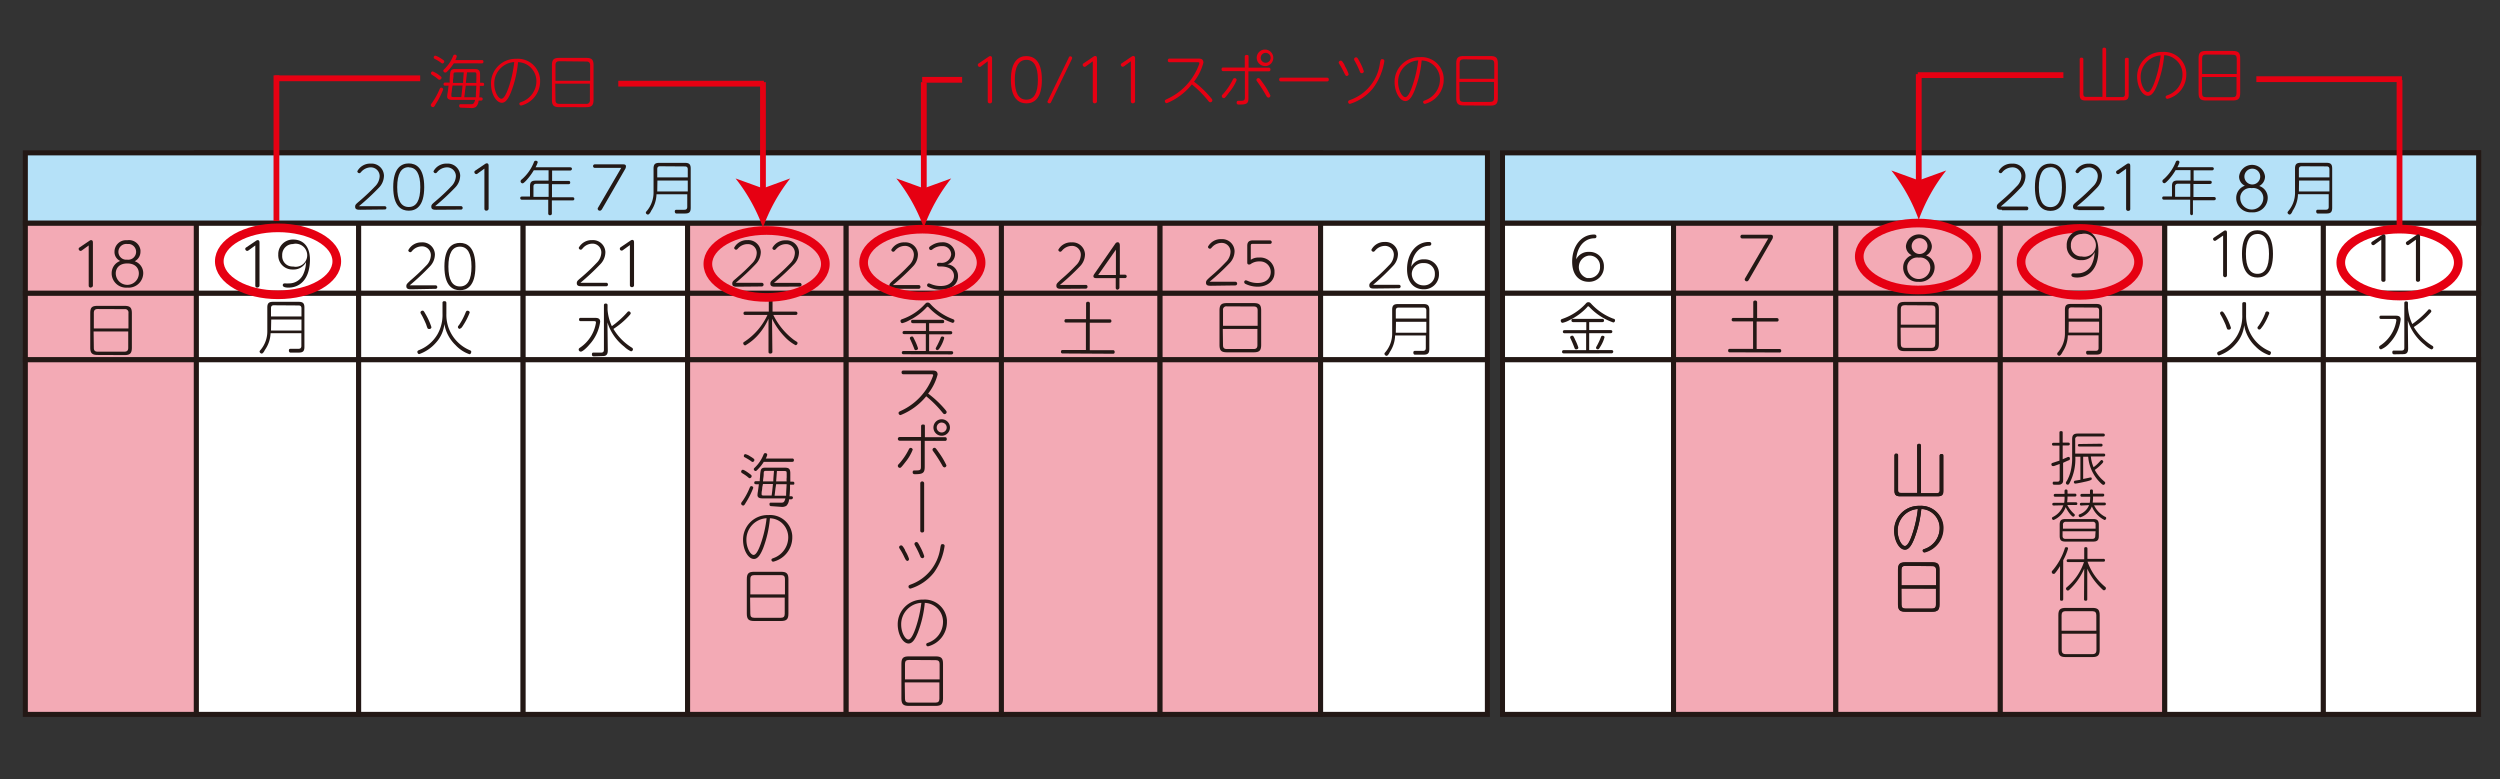 <svg id="レイヤー_1" data-name="レイヤー 1" xmlns="http://www.w3.org/2000/svg" viewBox="0 0 433.21 135.07"><rect x="0" y="0" width="433.21" height="135.07" fill="#333333" stroke="none"/><rect x="34.03" y="26.49" width="28.12" height="12.16" style="fill:#fff;stroke:#231815;stroke-miterlimit:10;stroke-width:0.87px"/><rect x="62.15" y="26.49" width="28.5" height="12.16" style="fill:#fff;stroke:#231815;stroke-miterlimit:10;stroke-width:0.87px"/><rect x="90.65" y="26.49" width="28.5" height="12.16" style="fill:#fff;stroke:#231815;stroke-miterlimit:10;stroke-width:0.87px"/><rect x="119.15" y="26.49" width="27.48" height="12.16" style="fill:#fff;stroke:#231815;stroke-miterlimit:10;stroke-width:0.87px"/><rect x="146.63" y="26.49" width="26.9" height="12.16" style="fill:#fff;stroke:#231815;stroke-miterlimit:10;stroke-width:0.87px"/><rect x="173.53" y="26.49" width="27.49" height="12.16" style="fill:#fff;stroke:#231815;stroke-miterlimit:10;stroke-width:0.87px"/><rect x="201.02" y="26.49" width="27.83" height="12.16" style="fill:#fff;stroke:#231815;stroke-miterlimit:10;stroke-width:0.87px"/><rect x="4.39" y="38.65" width="29.64" height="12.17" style="fill:#f3aab5;stroke:#231815;stroke-miterlimit:10;stroke-width:0.87px"/><rect x="34.03" y="38.65" width="28.12" height="12.17" style="fill:#fff;stroke:#231815;stroke-miterlimit:10;stroke-width:0.87px"/><rect x="62.15" y="38.65" width="28.5" height="12.17" style="fill:#fff;stroke:#231815;stroke-miterlimit:10;stroke-width:0.87px"/><rect x="90.65" y="38.65" width="28.5" height="12.17" style="fill:#fff;stroke:#231815;stroke-miterlimit:10;stroke-width:0.87px"/><rect x="119.15" y="38.65" width="27.48" height="12.17" style="fill:#f3aab5;stroke:#231815;stroke-miterlimit:10;stroke-width:0.87px"/><rect x="146.63" y="38.65" width="26.9" height="12.17" style="fill:#f3aab5;stroke:#231815;stroke-miterlimit:10;stroke-width:0.87px"/><rect x="173.53" y="38.65" width="27.49" height="12.17" style="fill:#f3aab5;stroke:#231815;stroke-miterlimit:10;stroke-width:0.87px"/><rect x="201.02" y="38.65" width="27.83" height="12.17" style="fill:#f3aab5;stroke:#231815;stroke-miterlimit:10;stroke-width:0.87px"/><rect x="228.84" y="38.65" width="28.9" height="12.17" style="fill:#fff;stroke:#231815;stroke-miterlimit:10;stroke-width:0.87px"/><rect x="4.39" y="50.83" width="29.64" height="11.52" style="fill:#f3aab5;stroke:#231815;stroke-miterlimit:10;stroke-width:0.87px"/><rect x="34.03" y="50.83" width="28.12" height="11.52" style="fill:#fff;stroke:#231815;stroke-miterlimit:10;stroke-width:0.87px"/><rect x="62.15" y="50.83" width="28.5" height="11.52" style="fill:#fff;stroke:#231815;stroke-miterlimit:10;stroke-width:0.87px"/><rect x="90.65" y="50.83" width="28.5" height="11.52" style="fill:#fff;stroke:#231815;stroke-miterlimit:10;stroke-width:0.87px"/><rect x="119.15" y="50.83" width="27.48" height="11.52" style="fill:#f3aab5;stroke:#231815;stroke-miterlimit:10;stroke-width:0.87px"/><rect x="146.63" y="50.83" width="26.9" height="11.52" style="fill:#f3aab5;stroke:#231815;stroke-miterlimit:10;stroke-width:0.87px"/><rect x="173.53" y="50.83" width="27.49" height="11.52" style="fill:#f3aab5;stroke:#231815;stroke-miterlimit:10;stroke-width:0.87px"/><rect x="201.02" y="50.83" width="27.83" height="11.52" style="fill:#f3aab5;stroke:#231815;stroke-miterlimit:10;stroke-width:0.87px"/><rect x="228.84" y="50.83" width="28.9" height="11.52" style="fill:#fff;stroke:#231815;stroke-miterlimit:10;stroke-width:0.87px"/><rect x="4.39" y="62.34" width="29.64" height="61.45" style="fill:#f3aab5;stroke:#231815;stroke-miterlimit:10;stroke-width:0.87px"/><rect x="34.03" y="62.34" width="28.12" height="61.45" style="fill:#fff;stroke:#231815;stroke-miterlimit:10;stroke-width:0.87px"/><rect x="62.15" y="62.34" width="28.5" height="61.45" style="fill:#fff;stroke:#231815;stroke-miterlimit:10;stroke-width:0.87px"/><rect x="90.65" y="62.34" width="28.5" height="61.45" style="fill:#fff;stroke:#231815;stroke-miterlimit:10;stroke-width:0.87px"/><rect x="119.15" y="62.34" width="27.48" height="61.45" style="fill:#f3aab5;stroke:#231815;stroke-miterlimit:10;stroke-width:0.87px"/><rect x="146.63" y="62.34" width="26.9" height="61.45" style="fill:#f3aab5;stroke:#231815;stroke-miterlimit:10;stroke-width:0.87px"/><rect x="173.53" y="62.34" width="27.49" height="61.45" style="fill:#f3aab5;stroke:#231815;stroke-miterlimit:10;stroke-width:0.87px"/><rect x="201.02" y="62.34" width="27.83" height="61.45" style="fill:#f3aab5;stroke:#231815;stroke-miterlimit:10;stroke-width:0.87px"/><rect x="228.84" y="62.34" width="28.9" height="61.45" style="fill:#fff;stroke:#231815;stroke-miterlimit:10;stroke-width:0.87px"/><rect x="4.39" y="26.49" width="253.36" height="12.16" style="fill:#b5e1f8;stroke:#231815;stroke-miterlimit:10;stroke-width:0.87px"/><path d="M62.43,36.35c-.4,0-.89,0-.89-.52,0-.34.11-.44.71-.95l.2-.17c.88-.76,1.73-1.56,2.53-2.4a2.62,2.62,0,0,0,.81-1.78A1.53,1.53,0,0,0,64.28,29h0a2.25,2.25,0,0,0-1.65.74c-.18.21-.23.27-.38.27a.35.35,0,0,1-.33-.34,2.52,2.52,0,0,1,2.32-1.32,2.15,2.15,0,0,1,2.29,2,.91.91,0,0,1,0,.17,3,3,0,0,1-.87,2,40.33,40.33,0,0,1-3.46,3.21h4.47a.3.3,0,0,1,.29.25.29.29,0,0,1-.24.32h-.06Z" style="fill:#231815"/><path d="M70.83,36.51c-1.23,0-2.69-.71-2.69-4.09s1.46-4.1,2.69-4.1,2.68.71,2.68,4.1S72.05,36.51,70.83,36.51Zm0-7.54c-1.32,0-2,1.16-2,3.45s.66,3.45,2,3.45,2-1.16,2-3.45-.69-3.42-2-3.42Z" style="fill:#231815"/><path d="M75.63,36.35c-.4,0-.89,0-.89-.52,0-.34.11-.44.71-.95l.2-.17a31.79,31.79,0,0,0,2.53-2.4A2.62,2.62,0,0,0,79,30.53,1.53,1.53,0,0,0,77.48,29h0a2.25,2.25,0,0,0-1.65.74c-.18.21-.23.27-.38.27a.35.35,0,0,1-.33-.34,2.52,2.52,0,0,1,2.32-1.32,2.16,2.16,0,0,1,2.3,2,.86.86,0,0,1,0,.16,3,3,0,0,1-.88,2,40.33,40.33,0,0,1-3.46,3.21h4.47a.29.29,0,0,1,.3.28v0a.29.29,0,0,1-.24.32h-.06Z" style="fill:#231815"/><path d="M84.31,36.51a.34.34,0,0,1-.37-.29v-7l-1.19.86a.31.31,0,0,1-.22.09.36.36,0,0,1-.33-.36c0-.15.13-.23.22-.29l1.48-1c.23-.16.32-.22.45-.22.32,0,.32.29.32.52v7.33a.34.34,0,0,1-.34.34Z" style="fill:#231815"/><path d="M95.36,37.29A.29.29,0,0,1,95,37,.09.09,0,0,1,95,37V34.61H90.47c-.28,0-.32-.17-.32-.27s0-.28.32-.28h1.37V32.3c0-.77.27-1,1-1h2.22V29.5H92.5a10.67,10.67,0,0,1-1.3,1.76c-.25.26-.49.51-.65.51a.35.35,0,0,1-.34-.37.38.38,0,0,1,.19-.3,7.58,7.58,0,0,0,2.12-3,.32.32,0,0,1,.33-.25c.15,0,.33.11.33.26a3.84,3.84,0,0,1-.38.88h6c.27,0,.31.18.31.28a.31.31,0,0,1-.31.28H95.67v1.8H98.5c.21,0,.31.09.31.28s-.1.29-.31.29H95.65v2.26H99.2c.22,0,.32.09.32.28s-.1.27-.32.27H95.63v2.33A.29.29,0,0,1,95.36,37.29Zm-2.43-5.44c-.34,0-.49.15-.49.49v1.77h2.63V31.85Z" style="fill:#231815"/><path d="M103.93,36.51a.35.35,0,0,1-.36-.33.35.35,0,0,1,.08-.22l4-6.87h-4.56a.3.3,0,0,1-.32-.28v0a.3.3,0,0,1,.27-.33h4.89c.22,0,.54,0,.54.36a1,1,0,0,1-.18.52l-4,6.93C104.19,36.4,104.12,36.51,103.93,36.51Z" style="fill:#231815"/><path d="M112.29,37.18a.38.38,0,0,1-.38-.34.36.36,0,0,1,.13-.23,5,5,0,0,0,1.21-3.39v-4c0-.76.27-1,1-1h4.44c.75,0,1,.27,1,1V36c0,.88-.36,1-1.08,1h-1.4c-.23,0-.28-.25-.28-.34,0-.31.21-.31.32-.31h1.31c.18,0,.53,0,.53-.5V33.66h-5.33a5.38,5.38,0,0,1-.93,2.88C112.72,36.83,112.46,37.18,112.29,37.18Zm1.6-4h5.29v-1.9h-5.26Zm.49-4.37c-.34,0-.49.15-.49.5v1.43h5.29v-1.4c0-.34-.16-.5-.49-.5Z" style="fill:#231815"/><path d="M15.74,49.84a.34.34,0,0,1-.37-.31v-7l-1.18.86a.41.41,0,0,1-.23.09.36.36,0,0,1-.33-.36c0-.15.13-.23.23-.29l1.48-1c.23-.16.31-.22.44-.22.32,0,.32.29.32.52v7.33a.34.34,0,0,1-.33.35Z" style="fill:#231815"/><path d="M22.06,49.84a2.51,2.51,0,0,1-2.71-2.31.76.76,0,0,1,0-.15,2.24,2.24,0,0,1,1.49-2.16,1.69,1.69,0,0,1-1-1.6,2,2,0,0,1,2-2l.27,0a2,2,0,0,1,2.23,1.73,2.45,2.45,0,0,1,0,.27,1.84,1.84,0,0,1-1,1.65,2.18,2.18,0,0,1,1.48,2.11,2.54,2.54,0,0,1-2.61,2.47Zm0-4.19c-1.48,0-2,.92-2,1.71a2,2,0,0,0,4,0C24.06,46.57,23.54,45.65,22.06,45.65Zm0-3.37A1.37,1.37,0,1,0,21.73,45h.33a1.37,1.37,0,0,0,.33-2.72Z" style="fill:#231815"/><path d="M44.61,49.84a.34.34,0,0,1-.37-.31v-7l-1.18.86a.41.41,0,0,1-.23.09.36.36,0,0,1-.33-.36c0-.15.13-.23.23-.29l1.48-1c.23-.16.32-.22.44-.22.32,0,.32.29.32.52v7.33a.34.34,0,0,1-.33.35Z" style="fill:#231815"/><path d="M50,49.84c-.66,0-1-.15-1-.42a.29.29,0,0,1,.29-.31h.23a2.26,2.26,0,0,0,.52,0,2.7,2.7,0,0,0,2.56-1.7,5.28,5.28,0,0,0,.43-2,2.4,2.4,0,0,1-2.26,1.29,2.44,2.44,0,0,1-2.55-2.33.74.74,0,0,1,0-.21,2.53,2.53,0,0,1,2.4-2.65h.24c.67,0,2.85.26,2.85,3.53C53.67,48.61,51.77,49.84,50,49.84Zm.84-7.55a1.87,1.87,0,0,0-1.94,1.8,1.34,1.34,0,0,0,0,.2,1.78,1.78,0,0,0,1.68,1.89h.21a2,2,0,0,0,.89-3.9,1.91,1.91,0,0,0-.89,0Z" style="fill:#231815"/><path d="M71.3,50.13c-.4,0-.89,0-.89-.53,0-.34.11-.43.71-1l.2-.17c.88-.76,1.73-1.56,2.53-2.4a2.62,2.62,0,0,0,.81-1.78,1.52,1.52,0,0,0-1.48-1.56h-.07a2.21,2.21,0,0,0-1.65.74c-.18.22-.23.27-.38.27a.35.35,0,0,1-.33-.34A2.52,2.52,0,0,1,73.07,42a2.15,2.15,0,0,1,2.29,2,.91.91,0,0,1,0,.17,3,3,0,0,1-.87,2A40.33,40.33,0,0,1,71,49.44l4.47,0a.29.29,0,0,1,.3.28v0a.29.29,0,0,1-.25.33h0Z" style="fill:#231815"/><path d="M79.7,50.29c-1.23,0-2.69-.71-2.69-4.1s1.46-4.1,2.69-4.1,2.68.71,2.68,4.1S80.93,50.29,79.7,50.29Zm0-7.55c-1.32,0-2,1.16-2,3.45s.66,3.45,2,3.45,2-1.16,2-3.45S81,42.74,79.7,42.74Z" style="fill:#231815"/><path d="M100.84,49.6c-.4,0-.89,0-.89-.52,0-.34.11-.44.71-.95l.2-.17a31.66,31.66,0,0,0,2.52-2.4,2.61,2.61,0,0,0,.82-1.78,1.52,1.52,0,0,0-1.48-1.56h-.07A2.21,2.21,0,0,0,101,43c-.19.21-.23.27-.38.27a.35.35,0,0,1-.33-.34,2.52,2.52,0,0,1,2.32-1.32,2.15,2.15,0,0,1,2.29,2,.91.91,0,0,1,0,.17,3,3,0,0,1-.87,2A40.69,40.69,0,0,1,100.58,49h4.47a.29.29,0,0,1,.3.28v0a.29.29,0,0,1-.24.32h-.06Z" style="fill:#231815"/><path d="M109.52,49.76a.34.34,0,0,1-.37-.29v-7l-1.19.86a.34.34,0,0,1-.47,0,.33.33,0,0,1-.08-.25c0-.15.13-.23.22-.29l1.48-1c.23-.16.32-.22.45-.22.31,0,.31.29.31.52v7.33a.34.34,0,0,1-.32.34Z" style="fill:#231815"/><path d="M127.77,49.68c-.39,0-.88,0-.88-.52,0-.34.1-.44.71-.95l.19-.17a31.79,31.79,0,0,0,2.53-2.4,2.62,2.62,0,0,0,.81-1.78,1.52,1.52,0,0,0-1.48-1.56h-.07a2.23,2.23,0,0,0-1.65.7c-.19.21-.24.27-.39.27a.34.34,0,0,1-.32-.34,2.49,2.49,0,0,1,2.31-1.32,2.16,2.16,0,0,1,2.3,2,.86.86,0,0,1,0,.16,3,3,0,0,1-.88,2A40.33,40.33,0,0,1,127.5,49L132,49a.32.32,0,1,1,0,.64Z" style="fill:#231815"/><path d="M134.37,49.68c-.39,0-.88,0-.88-.52,0-.34.1-.44.71-.95l.2-.18a33.57,33.57,0,0,0,2.53-2.39,2.62,2.62,0,0,0,.81-1.78,1.52,1.52,0,0,0-1.48-1.56h-.07a2.23,2.23,0,0,0-1.64.74c-.19.21-.24.27-.39.27a.34.34,0,0,1-.32-.34,2.49,2.49,0,0,1,2.31-1.32,2.16,2.16,0,0,1,2.3,2,.86.86,0,0,1,0,.16,3,3,0,0,1-.88,2,40.33,40.33,0,0,1-3.46,3.21l4.47,0a.32.32,0,1,1,0,.64Z" style="fill:#231815"/><path d="M155,50.05c-.4,0-.89,0-.89-.53,0-.34.11-.43.71-1l.19-.17a30.17,30.17,0,0,0,2.53-2.4,2.61,2.61,0,0,0,.82-1.78,1.52,1.52,0,0,0-1.48-1.56h-.08a2.23,2.23,0,0,0-1.64.74c-.19.22-.23.27-.38.27a.34.34,0,0,1-.33-.34A2.5,2.5,0,0,1,156.76,42a2.15,2.15,0,0,1,2.3,2,1.28,1.28,0,0,1,0,.19,3,3,0,0,1-.88,2,37.47,37.47,0,0,1-3.46,3.21l4.47,0a.29.29,0,0,1,.31.27v.05a.32.32,0,0,1-.27.33h0Z" style="fill:#231815"/><path d="M163,50.21a4.87,4.87,0,0,1-2.06-.45c-.13-.06-.29-.12-.29-.34a.32.32,0,0,1,.31-.32,3.52,3.52,0,0,1,.42.15,4.33,4.33,0,0,0,1.63.31c1.59,0,2.3-.89,2.3-1.77,0-.38-.17-1.62-2.35-1.62h-.34a.32.32,0,0,1,0-.63H163a1.63,1.63,0,0,0,1.82-1.43s0,0,0-.07a1.45,1.45,0,0,0-1.51-1.39h-.12a2.58,2.58,0,0,0-1.52.49c-.2.15-.25.19-.35.19A.32.32,0,0,1,161,43c0-.13,0-.23.54-.54a3.19,3.19,0,0,1,1.65-.47,2.12,2.12,0,0,1,2.31,1.91s0,.06,0,.09a1.87,1.87,0,0,1-1.35,1.82,2,2,0,0,1,1.86,2C166.05,49,165.12,50.21,163,50.21Z" style="fill:#231815"/><path d="M183.93,50.05c-.39,0-.88,0-.88-.53,0-.34.11-.43.71-1l.19-.17a31.79,31.79,0,0,0,2.53-2.4,2.62,2.62,0,0,0,.81-1.78,1.52,1.52,0,0,0-1.48-1.56h-.07a2.23,2.23,0,0,0-1.64.74c-.19.22-.24.27-.39.27a.34.34,0,0,1-.32-.34A2.48,2.48,0,0,1,185.71,42a2.16,2.16,0,0,1,2.3,2,.86.86,0,0,1,0,.16,3,3,0,0,1-.88,2,38.9,38.9,0,0,1-3.46,3.21l4.47,0a.29.29,0,0,1,.31.27v.05a.32.32,0,0,1-.27.33h0Z" style="fill:#231815"/><path d="M193.7,50.21a.33.33,0,0,1-.36-.3V48.2h-3.19c-.32,0-.68,0-.68-.34,0-.14.05-.22.24-.5l3.46-5c.12-.19.25-.38.52-.38s.36.32.36.54V47.6h.88a.29.29,0,0,1,.31.27v0a.3.3,0,0,1-.26.32h-1v1.63a.33.33,0,0,1-.31.35Zm-3.4-2.56h3.07V43.26Z" style="fill:#231815"/><path d="M209.87,49.52c-.4,0-.89,0-.89-.52,0-.34.11-.44.71-1l.2-.17a31.66,31.66,0,0,0,2.52-2.4,2.61,2.61,0,0,0,.82-1.78,1.52,1.52,0,0,0-1.48-1.56h-.07a2.21,2.21,0,0,0-1.65.74c-.19.21-.23.27-.38.27a.35.35,0,0,1-.33-.34,2.5,2.5,0,0,1,2.32-1.32,2.15,2.15,0,0,1,2.29,2,.91.91,0,0,1,0,.17,3,3,0,0,1-.87,2,40.33,40.33,0,0,1-3.46,3.21h4.46a.32.32,0,1,1,0,.64Z" style="fill:#231815"/><path d="M217.93,49.68a4.88,4.88,0,0,1-2.06-.46.39.39,0,0,1-.27-.34.31.31,0,0,1,.31-.31,3.25,3.25,0,0,1,.4.15,4.09,4.09,0,0,0,1.58.32c1.7,0,2.31-1,2.31-1.91a1.83,1.83,0,0,0-1.81-1.83h-.19a2.5,2.5,0,0,0-1.43.42.49.49,0,0,1-.32.12c-.32,0-.32-.24-.32-.38v-2.8c0-.31,0-1,.92-1h3a.3.3,0,0,1,.32.28v0a.29.29,0,0,1-.26.32h-3c-.26,0-.37,0-.37.37v2.39a2.3,2.3,0,0,1,1.42-.39,2.49,2.49,0,0,1,2.69,2.25c0,.07,0,.15,0,.22C220.93,48.64,219.66,49.68,217.93,49.68Z" style="fill:#231815"/><path d="M238.17,50c-.4,0-.89,0-.89-.53,0-.34.11-.43.71-.95l.2-.17a31.66,31.66,0,0,0,2.52-2.4,2.61,2.61,0,0,0,.82-1.78,1.52,1.52,0,0,0-1.48-1.56H240a2.21,2.21,0,0,0-1.65.74c-.19.22-.23.27-.38.27a.35.35,0,0,1-.33-.34,2.51,2.51,0,0,1,2.31-1.35,2.15,2.15,0,0,1,2.29,2,.91.91,0,0,1,0,.17,3,3,0,0,1-.87,2,39,39,0,0,1-3.43,3.25h4.46a.29.29,0,0,1,.31.27v0a.32.32,0,0,1-.27.33h0Z" style="fill:#231815"/><path d="M246.66,50.13c-1.38,0-2.84-.92-2.84-3.48,0-2.73,1.59-4.72,3.78-4.72.12,0,.42,0,.42.33a.32.32,0,0,1-.3.32h0c-1.37,0-2.93,1-3.17,3.65a2.34,2.34,0,0,1,2.24-1.29,2.46,2.46,0,0,1,2.56,2.36v.17a2.57,2.57,0,0,1-2.48,2.66Zm.05-4.54a1.93,1.93,0,0,0-2.07,1.78v.08a2,2,0,0,0,2,2,1.88,1.88,0,0,0,2-1.8v-.2a1.79,1.79,0,0,0-1.72-1.86Z" style="fill:#231815"/><path d="M16.93,61.51c-1,0-1.29-.33-1.29-1.3V54.27c0-1,.29-1.27,1.29-1.27h4.63c1,0,1.29.32,1.29,1.29v5.94c0,1-.32,1.3-1.29,1.3Zm-.67-1.23c0,.47.2.66.67.66h4.62c.46,0,.67-.2.67-.66V57.44h-6Zm.67-6.73c-.47,0-.67.21-.67.67v2.7h6V54.24a.58.58,0,0,0-.48-.67h-.19Z" style="fill:#231815"/><path d="M45.36,61.27a.41.41,0,0,1-.38-.34.38.38,0,0,1,.13-.24,5,5,0,0,0,1.21-3.39v-4c0-.76.27-1,1-1h4.43c.76,0,1,.27,1,1v6.8c0,.88-.36,1-1.09,1H50.34c-.23,0-.28-.25-.28-.35,0-.31.2-.31.32-.31h1.3c.19,0,.54,0,.54-.49V57.74H46.89a5.44,5.44,0,0,1-1,2.92C45.77,60.94,45.53,61.27,45.36,61.27Zm1.6-4h5.28v-1.9H47Zm.49-4.37c-.34,0-.49.16-.49.51v1.43h5.28v-1.4c0-.35-.16-.51-.5-.51Z" style="fill:#231815"/><path d="M81.35,61.38a5.88,5.88,0,0,1-2.42-1.59A6.57,6.57,0,0,1,77,56.15a5.6,5.6,0,0,1-1.44,3.21,6.87,6.87,0,0,1-2.92,2c-.19,0-.32-.23-.32-.39s.17-.26.28-.3a6.41,6.41,0,0,0,3.23-2.78,6.82,6.82,0,0,0,.85-3.54V52.52a.28.28,0,0,1,.22-.33H77c.25,0,.35.1.35.33v1.86a6.63,6.63,0,0,0,4.07,6.31c.17.07.24.13.24.28S81.56,61.38,81.35,61.38Zm-7-4.38c-.23,0-.25,0-.5-.77-.09-.24-.51-1.15-.68-1.46s-.28-.48-.3-.53a.21.21,0,0,1,0-.11c0-.23.29-.3.32-.3.19,0,.22,0,.57.63a11.17,11.17,0,0,1,1,2.23.34.34,0,0,1-.36.32Zm5.34,0c-.13,0-.34-.13-.34-.3s0-.13.26-.47a11.82,11.82,0,0,0,1.08-2.09c.06-.13.13-.3.31-.3,0,0,.39,0,.39.33a11.55,11.55,0,0,1-1.1,2.16c-.34.57-.47.6-.6.6Z" style="fill:#231815"/><path d="M102.93,61.75c-.12,0-.36,0-.36-.34s.21-.31.31-.31h1.23c.21,0,.54,0,.54-.49V52.92c0-.1,0-.32.32-.32s.31.22.31.31v.73a8.22,8.22,0,0,0,.74,2.88,15.77,15.77,0,0,0,2.65-2.38c.09-.11.16-.19.28-.19a.35.35,0,0,1,.34.33c0,.09,0,.13-.37.53A14.11,14.11,0,0,1,106.3,57a9.6,9.6,0,0,0,3.19,3.24.34.34,0,0,1,.19.28.36.36,0,0,1-.34.36,4.23,4.23,0,0,1-1.18-.82,8.56,8.56,0,0,1-2.9-4.19l.06,4.83c0,.51-.1,1-.83,1Zm-2.32-.82a.36.36,0,0,1-.33-.37c0-.16.12-.24.22-.31a6.42,6.42,0,0,0,2.77-4.32c0-.28-.13-.28-.4-.28h-2.22c-.1,0-.31,0-.31-.28a.26.26,0,0,1,.22-.29H103c.43,0,1,0,1,.67a7.27,7.27,0,0,1-1.9,4c-.37.46-1.15,1.18-1.43,1.18Z" style="fill:#231815"/><path d="M133.51,61.27c-.24,0-.34-.09-.34-.32V55.24a11,11,0,0,1-1.57,2.53,8.84,8.84,0,0,1-2.47,2.09.41.41,0,0,1-.34-.38c0-.14.1-.2.2-.26a11.07,11.07,0,0,0,4-4.65h-3.84a.26.26,0,0,1-.31-.2v-.08a.26.26,0,0,1,.24-.29h4.14V52.18a.27.27,0,0,1,.23-.32h.08c.23,0,.34.09.34.32V54h4a.28.28,0,0,1,.31.23v.06a.26.26,0,0,1-.24.28H134a12.08,12.08,0,0,0,3.57,4.33l.23.15.31.2a.25.25,0,0,1,.09.2.39.39,0,0,1-.33.37,7.17,7.17,0,0,1-1.9-1.47,12.17,12.17,0,0,1-2.19-3.13l.06,5.69a.29.29,0,0,1-.21.34A.26.26,0,0,1,133.51,61.27Z" style="fill:#231815"/><path d="M156.59,61.39c-.21,0-.32-.1-.32-.28s.11-.29.32-.29h3.84V57.9h-3.71c-.22,0-.32-.09-.32-.27s.1-.28.32-.28h3.73V56h-2.26c-.27,0-.31-.18-.31-.29s0-.29.31-.29h5.1c.28,0,.32.18.32.29s0,.29-.32.29H161v1.38h3.69c.21,0,.32.09.32.27s-.11.28-.32.28H161v2.92h3.86c.26,0,.31.15.31.28a.29.29,0,0,1-.31.29Zm2.11-.71c-.19,0-.23-.1-.33-.39-.21-.54-.38-.92-.55-1.3l-.06-.13a.44.44,0,0,1-.09-.27c0-.18.21-.28.37-.28s.2.08.39.48l.12.25a8.87,8.87,0,0,1,.53,1.32C159.08,60.6,158.82,60.68,158.7,60.68Zm3.76,0a.32.32,0,0,1-.32-.29,1.31,1.31,0,0,1,.12-.27,15.22,15.22,0,0,0,.75-1.58.27.27,0,0,1,.27-.23c.16,0,.34.1.34.25a6.24,6.24,0,0,1-.66,1.55c-.3.48-.35.52-.5.52ZM156.35,56c-.21,0-.31-.23-.31-.39s.12-.24.25-.29a9.56,9.56,0,0,0,3.92-2.55c.26-.27.32-.34.55-.34s.34.11.52.31a10,10,0,0,0,3.81,2.55c.14.06.29.11.29.29a.33.33,0,0,1-.31.37,10.16,10.16,0,0,1-4.06-2.6c-.15-.16-.19-.2-.28-.2s-.06,0-.27.22a10.07,10.07,0,0,1-2.89,2.13A4.82,4.82,0,0,1,156.35,56Z" style="fill:#231815"/><path d="M184.17,61.25a.27.27,0,0,1-.32-.21.14.14,0,0,1,0-.09c0-.3.21-.3.32-.3h4V55.89h-3.4a.26.26,0,0,1-.31-.2.14.14,0,0,1,0-.09.26.26,0,0,1,.23-.3h3.51V52.62c0-.09,0-.33.33-.33a.3.3,0,0,1,.33.24v2.8h3.41c.21,0,.32.1.32.3a.27.27,0,0,1-.25.29h-3.5v4.76h4a.28.28,0,0,1,.31.22V61a.26.26,0,0,1-.21.3h-.1Z" style="fill:#231815"/><path d="M212.61,61.05c-1,0-1.29-.33-1.29-1.3V53.81c0-1,.33-1.29,1.29-1.29h4.64c1,0,1.29.32,1.29,1.29v5.94c0,1-.33,1.3-1.29,1.3Zm-.68-1.23c0,.47.2.66.67.66h4.63c.46,0,.66-.2.66-.66V57h-6Zm.67-6.73a.58.58,0,0,0-.67.47.67.67,0,0,0,0,.2v2.7h6V53.78c0-.46-.2-.67-.66-.67Z" style="fill:#231815"/><path d="M240.28,61.66a.41.41,0,0,1-.38-.34.37.37,0,0,1,.12-.24,5,5,0,0,0,1.22-3.39v-4c0-.76.27-1,1-1h4.44c.76,0,1,.27,1,1v6.77c0,.88-.37,1-1.09,1h-1.4c-.23,0-.28-.25-.28-.35,0-.31.21-.31.32-.31h1.31c.19,0,.53,0,.53-.49V58.13h-5.32a5.42,5.42,0,0,1-.93,2.89C240.69,61.33,240.45,61.66,240.28,61.66Zm1.59-4h5.29v-1.9H241.9Zm.49-4.36c-.34,0-.49.15-.49.5v1.4h5.29V53.8c0-.35-.15-.5-.49-.5Z" style="fill:#231815"/><path d="M133.69,87.71c-.11,0-.35,0-.35-.33s.19-.27.32-.27h1.66c.36,0,.47-.06.58-.23a1.63,1.63,0,0,0,.19-.52h-4c-.55,0-.83-.19-.83-.56a4.2,4.2,0,0,1,.07-.62c.09-.63.12-.82.17-1.27H131c-.2,0-.3-.09-.3-.26s.1-.27.3-.27h.65a6,6,0,0,1,.05-.73,6.54,6.54,0,0,1,.09-.94c.07-.67.5-.67.91-.67h3.25c.68,0,1,.13,1,1v1.42h.39c.08,0,.31,0,.31.27s-.1.26-.31.26h-.44a17.36,17.36,0,0,1-.09,2h.28c.21,0,.31.09.31.27s-.23.27-.31.27h-.36a1.71,1.71,0,0,1-.46,1.11,1.4,1.4,0,0,1-.91.19Zm.69-3.1c-.09.75-.12,1.06-.16,1.29h2c0-.65.06-1.32.09-2h-1.82Zm-2.29-.18a4.6,4.6,0,0,1-.11.83v.18a.67.67,0,0,0,0,.2c0,.14,0,.23.41.23h1.32c.08-.52.13-1,.23-2h-1.73Zm.81-2.84c-.43,0-.54,0-.56.39a4.76,4.76,0,0,1-.07.87l-.06.57H134c0-.6.09-1.34.12-1.83Zm1.59,1.83h1.83a2.51,2.51,0,0,1,0-.67v-.66c0-.39,0-.47-.44-.47h-1.25Zm-5.71,4.18a.36.36,0,0,1-.35-.35c0-.09,0-.12.3-.51a12,12,0,0,0,1.2-2.27c.06-.11.12-.23.26-.23a.32.32,0,0,1,.34.3h0a14.21,14.21,0,0,1-1.32,2.61c-.2.36-.28.45-.43.45Zm1.15-4.73c-.08,0-.12,0-.35-.21l-.1-.08a5.81,5.81,0,0,0-.57-.4l-.24-.15c-.13-.08-.24-.15-.24-.3a.34.34,0,0,1,.27-.33h0c.3,0,1.22.72,1.23.72.27.2.32.26.32.39A.38.38,0,0,1,129.93,82.87Zm1-1.25a.34.34,0,0,1-.31-.32c0-.1.06-.16.14-.24a6.29,6.29,0,0,0,1.55-2.29c.07-.14.12-.25.3-.25a.31.31,0,0,1,.34.28h0a2.22,2.22,0,0,1-.26.66h4.58a.25.25,0,0,1,.3.2.28.28,0,0,1,0,.09c0,.28-.22.28-.31.28h-4.91a6.83,6.83,0,0,1-1,1.27C131.06,81.62,131,81.62,130.93,81.62Zm-.5-1.57c-.08,0-.12,0-.3-.16l-.15-.1c-.3-.2-.7-.43-.89-.53s-.19-.1-.19-.26a.29.29,0,0,1,.24-.31h0a2.45,2.45,0,0,1,.84.38c.74.44.74.52.74.64a.34.34,0,0,1-.3.34Z" style="fill:#231815"/><path d="M134,97.33a.31.31,0,0,1-.32-.3v0c0-.18.07-.22.37-.33a3.83,3.83,0,0,0,2.54-3.53,3.34,3.34,0,0,0-1.29-2.7,3.27,3.27,0,0,0-1.88-.66A19.44,19.44,0,0,1,132.24,95c-.38.92-.86,1.86-1.59,1.86-1,0-1.89-1.57-1.89-3.3A4.26,4.26,0,0,1,133,89.25h.2a3.85,3.85,0,0,1,4.09,3.61c0,.13,0,.26,0,.39A4.33,4.33,0,0,1,134,97.33Zm-1.19-7.53a3.71,3.71,0,0,0-3.47,3.76c0,1.37.7,2.6,1.25,2.6.37,0,.79-.66,1.24-1.94A20.19,20.19,0,0,0,132.84,89.8Z" style="fill:#231815"/><path d="M130.7,107.61c-1,0-1.29-.32-1.29-1.3v-5.94c0-1,.32-1.29,1.29-1.29h4.63c1,0,1.29.33,1.29,1.29v5.94c0,1-.32,1.3-1.29,1.3Zm-.68-1.23c0,.47.2.67.68.67h4.62c.46,0,.66-.21.66-.67v-2.83h-6Zm.68-6.72c-.47,0-.68.2-.68.66V103h6v-2.68c0-.46-.2-.66-.66-.66Z" style="fill:#231815"/><path d="M156.05,71.93a.35.35,0,0,1-.34-.36h0c0-.16.06-.21.38-.37a10.54,10.54,0,0,0,5.61-6.14c0-.14,0-.21-.38-.21h-4.76a.29.29,0,0,1-.33-.25s0,0,0-.07a.28.28,0,0,1,.25-.32h5.08c.34,0,.91,0,.91.7a8.86,8.86,0,0,1-1.64,3.29,17.48,17.48,0,0,1,3,2.83c.15.19.21.27.21.38a.37.37,0,0,1-.35.35c-.16,0-.24-.1-.37-.26a18.86,18.86,0,0,0-2.82-2.83A11,11,0,0,1,156.05,71.93Z" style="fill:#231815"/><path d="M158.55,82.17c-.13,0-.4,0-.4-.34s.26-.31.37-.31c.87,0,1.06,0,1.06-.63V76.37H155.9a.32.32,0,0,1,0-.64h3.71V73.88c0-.09,0-.32.32-.32s.34.09.34.32v1.88h3.47c.1,0,.32,0,.32.32a.28.28,0,0,1-.24.32h-3.58v4.5C160.24,82,159.86,82.17,158.55,82.17Zm-2.62-1.1a.35.35,0,0,1-.35-.34c0-.1,0-.16.21-.36a11.15,11.15,0,0,0,1.71-2.53c.06-.1.12-.23.32-.23a.35.35,0,0,1,.34.31,8,8,0,0,1-1.29,2.18C156.13,81.07,156.06,81.07,155.93,81.07Zm7.7-.1c-.17,0-.27-.16-.4-.41a25.82,25.82,0,0,0-1.57-2.43.38.38,0,0,1-.07-.21.33.33,0,0,1,.33-.32c.15,0,.21,0,.72.75A13.46,13.46,0,0,1,164,80.63a.37.37,0,0,1-.35.37h0Zm-.45-5.46a1.43,1.43,0,1,1,1.43-1.43h0A1.43,1.43,0,0,1,163.18,75.51Zm0-2.29a.86.86,0,0,0,0,1.72.87.87,0,0,0,.87-.85h0a.86.86,0,0,0-.84-.86Z" style="fill:#231815"/><path d="M159.8,92.27a.29.29,0,0,1-.33-.26.14.14,0,0,1,0-.09v-8.1a.34.34,0,0,1,.67-.12v8.22a.31.31,0,0,1-.27.35Z" style="fill:#231815"/><path d="M157.76,102a.34.34,0,0,1-.33-.35h0c0-.2.11-.25.35-.35A7.85,7.85,0,0,0,162.93,95c.11-.62.14-.71.4-.71a.33.33,0,0,1,.36.28v0a10.42,10.42,0,0,1-1.86,4.66A8.25,8.25,0,0,1,157.76,102Zm-.54-4.83c-.2,0-.25-.1-.53-.66a10.28,10.28,0,0,0-.76-1.38c-.11-.18-.13-.24-.13-.31a.35.35,0,0,1,.37-.31c.15,0,.28.11.67.81l0,.09a6.33,6.33,0,0,1,.68,1.44.34.34,0,0,1-.3.36h-.05Zm2.57-.48c-.21,0-.24-.08-.44-.56s-.46-1-.72-1.47c-.15-.28-.17-.32-.17-.41a.34.34,0,0,1,.36-.32c.18,0,.26.11.64.83a9.42,9.42,0,0,1,.69,1.6.34.34,0,0,1-.29.37h-.07Z" style="fill:#231815"/><path d="M160.82,112a.31.31,0,0,1-.32-.3v0c0-.19.07-.23.37-.34a3.82,3.82,0,0,0,2.54-3.53,3.27,3.27,0,0,0-3.16-3.36h0a19.18,19.18,0,0,1-1.21,5.17c-.38.92-.86,1.87-1.59,1.87-1,0-1.89-1.58-1.89-3.31a4.27,4.27,0,0,1,4.23-4.3H160a3.85,3.85,0,0,1,4.09,3.59c0,.14,0,.27,0,.41A4.34,4.34,0,0,1,160.82,112Zm-1.19-7.54a3.73,3.73,0,0,0-3.47,3.76c0,1.38.7,2.6,1.25,2.6.37,0,.79-.65,1.24-1.94a21.19,21.19,0,0,0,1-4.38Z" style="fill:#231815"/><path d="M157.49,122.32c-1,0-1.29-.33-1.29-1.3v-6c0-1,.32-1.28,1.29-1.28h4.63c1,0,1.29.32,1.29,1.28v6c0,1-.32,1.3-1.29,1.3Zm-.67-1.23c0,.46.2.66.67.66h4.62c.46,0,.67-.2.67-.66v-2.84h-6Zm.67-6.73c-.47,0-.67.21-.67.66v2.71h6v-2.68c0-.45-.21-.66-.67-.66Z" style="fill:#231815"/><ellipse cx="48.18" cy="45.28" rx="10.18" ry="5.8" style="fill:none;stroke:#e60012;stroke-miterlimit:10;stroke-width:1.5px"/><ellipse cx="132.84" cy="45.74" rx="10.18" ry="5.8" style="fill:none;stroke:#e60012;stroke-miterlimit:10;stroke-width:1.5px"/><ellipse cx="159.83" cy="45.51" rx="10.18" ry="5.8" style="fill:none;stroke:#e60012;stroke-miterlimit:10;stroke-width:1.5px"/><line x1="47.9" y1="13.07" x2="47.9" y2="38.29" style="fill:none;stroke:#e60012;stroke-miterlimit:10"/><line x1="72.81" y1="13.57" x2="47.58" y2="13.57" style="fill:none;stroke:#e60012;stroke-miterlimit:10"/><path d="M79.93,18.66c-.12,0-.36,0-.36-.32s.19-.28.33-.28h1.66c.36,0,.46-.06.57-.23a1.65,1.65,0,0,0,.2-.52h-4c-.56,0-.84-.2-.84-.57a4.36,4.36,0,0,1,.07-.62c.09-.62.12-.82.17-1.27h-.57q-.3,0-.3-.27t.3-.27h.77a4.45,4.45,0,0,1,0-.73,6.21,6.21,0,0,1,.09-.93c.07-.68.5-.68.92-.68h3.25c.67,0,1,.13,1,.95v1.42h.39c.08,0,.31,0,.31.27s-.1.27-.31.27h-.44a17.53,17.53,0,0,1-.09,2h.28c.21,0,.31.09.31.27a.26.26,0,0,1-.24.28.09.09,0,0,1-.07,0h-.4a1.61,1.61,0,0,1-.46,1.1,1.42,1.42,0,0,1-.9.19Zm.68-3.1c-.08.75-.12,1.06-.16,1.29h2c0-.64.06-1.31.09-2H80.71Zm-2.28-.18a5.71,5.71,0,0,1-.11.83v.19a.61.61,0,0,0,0,.19c0,.15,0,.23.41.23h1.3c.07-.51.12-1,.22-2H78.42Zm.81-2.84c-.44,0-.55,0-.56.39a4.13,4.13,0,0,1-.08.87v.57h1.75c0-.59.08-1.34.11-1.83Zm1.58,1.83h1.83a3.75,3.75,0,0,1,0-.67V13c0-.39,0-.47-.44-.47H80.93ZM75,18.56a.37.37,0,0,1-.35-.35c0-.09,0-.12.31-.52a13,13,0,0,0,1.23-2.26c.06-.12.12-.24.26-.24a.33.33,0,0,1,.35.3,14.25,14.25,0,0,1-1.33,2.61c-.19.36-.27.46-.43.46Zm1.14-4.74c-.08,0-.12,0-.35-.21l-.1-.08a4.42,4.42,0,0,0-.57-.39l-.2-.14c-.13-.08-.24-.15-.24-.3a.36.36,0,0,1,.27-.33h0a4.31,4.31,0,0,1,1.24.73c.25.18.32.25.32.38a.37.37,0,0,1-.33.34Zm1-1.25a.34.34,0,0,1-.32-.32c0-.1.06-.16.14-.24a6.29,6.29,0,0,0,1.55-2.29c.07-.14.12-.25.31-.25a.31.31,0,0,1,.33.28,2.3,2.3,0,0,1-.25.66h4.57a.25.25,0,0,1,.3.2.28.28,0,0,1,0,.09c0,.28-.22.28-.31.28H78.63a7.27,7.27,0,0,1-1,1.27c-.3.32-.36.32-.43.32ZM76.69,11c-.08,0-.12,0-.3-.15l-.15-.11c-.29-.2-.7-.43-.88-.53s-.2-.1-.2-.26a.33.33,0,0,1,.24-.31h0a2.84,2.84,0,0,1,.83.38c.75.45.75.52.75.64A.34.34,0,0,1,76.69,11Z" style="fill:#e60012"/><path d="M90.31,18.29A.31.31,0,0,1,90,18v0c0-.19.08-.23.38-.34a3.84,3.84,0,0,0,2.57-3.53,3.31,3.31,0,0,0-1.3-2.7,3.27,3.27,0,0,0-1.88-.66,19.18,19.18,0,0,1-1.21,5.17c-.37.92-.86,1.87-1.59,1.87-1,0-1.89-1.58-1.89-3.31a4.26,4.26,0,0,1,4.22-4.31h.21a3.85,3.85,0,0,1,4.08,3.6c0,.13,0,.27,0,.4A4.34,4.34,0,0,1,90.31,18.29Zm-1.2-7.54a3.72,3.72,0,0,0-3.46,3.76c0,1.38.69,2.6,1.24,2.6.37,0,.79-.65,1.24-1.94A20.19,20.19,0,0,0,89.11,10.75Z" style="fill:#e60012"/><path d="M96.93,18.57c-1,0-1.29-.33-1.29-1.3V11.32c0-1,.33-1.29,1.29-1.29h4.64c1,0,1.28.33,1.28,1.29v5.95c0,1-.32,1.3-1.28,1.3Zm-.67-1.23c0,.46.2.66.67.66h4.63a.58.58,0,0,0,.66-.49.48.48,0,0,0,0-.17V14.5h-6Zm.67-6.73c-.47,0-.67.2-.67.66V14h6V11.32c0-.46-.21-.66-.66-.66Z" style="fill:#e60012"/><path d="M202.19,17.88a.35.35,0,0,1-.34-.36h0c0-.16.06-.2.38-.36a10.5,10.5,0,0,0,5.6-6.16c0-.15,0-.22-.37-.22H202.7a.28.28,0,0,1-.33-.22.14.14,0,0,1,0-.09.28.28,0,0,1,.25-.32h5c.34,0,.91,0,.91.7a8.88,8.88,0,0,1-1.63,3.3A17.62,17.62,0,0,1,209.87,17c.15.18.21.26.21.37a.35.35,0,0,1-.35.35h0c-.16,0-.24-.09-.37-.26a18.93,18.93,0,0,0-2.83-2.83A10.89,10.89,0,0,1,202.19,17.88Z" style="fill:#e60012"/><path d="M214.68,18.12c-.13,0-.39,0-.39-.34s.26-.31.36-.31c.88,0,1.07,0,1.07-.63V12.33H212c-.22,0-.32-.1-.32-.31a.27.27,0,0,1,.23-.32h3.79V9.85c0-.1,0-.33.31-.33s.35.09.35.33v1.88h3.47c.1,0,.32,0,.32.32a.28.28,0,0,1-.25.31h-3.57v4.5C216.38,18,216,18.12,214.68,18.12ZM212.07,17a.35.35,0,0,1-.35-.34c0-.1,0-.16.2-.35a10.93,10.93,0,0,0,1.72-2.54.32.32,0,0,1,.31-.22.33.33,0,0,1,.35.3A7.75,7.75,0,0,1,213,16C212.27,17,212.2,17,212.07,17Zm7.7-.1c-.17,0-.27-.16-.4-.4a26,26,0,0,0-1.57-2.44.32.32,0,0,1-.08-.21.33.33,0,0,1,.34-.31c.15,0,.21,0,.72.75a12.75,12.75,0,0,1,1.36,2.27.36.36,0,0,1-.36.36h0Zm-.45-5.46a1.43,1.43,0,1,1-.24-2.85h.24a1.44,1.44,0,0,1,0,2.87h0Zm0-2.28a.86.86,0,1,0,.86.86A.86.86,0,0,0,219.32,9.16Z" style="fill:#e60012"/><path d="M222,14.11c-.28,0-.34-.17-.34-.32a.3.3,0,0,1,.26-.33h8c.23,0,.34.11.34.33s-.11.32-.34.32Z" style="fill:#e60012"/><path d="M233.93,18a.33.33,0,0,1-.32-.34v0c0-.2.11-.25.35-.34a7.82,7.82,0,0,0,5.16-6.37c.11-.61.15-.7.41-.7a.33.33,0,0,1,.36.3h0A10.47,10.47,0,0,1,238,15.19,8.17,8.17,0,0,1,233.93,18Zm-.54-4.83c-.19,0-.24-.1-.52-.66a13.12,13.12,0,0,0-.76-1.38c-.11-.18-.13-.23-.13-.3a.35.35,0,0,1,.37-.32c.15,0,.27.11.67.81v.1a5.93,5.93,0,0,1,.68,1.44.34.34,0,0,1-.35.3Zm2.58-.48c-.21,0-.25-.08-.44-.55s-.46-1-.72-1.48c-.15-.27-.17-.31-.17-.4a.34.34,0,0,1,.35-.32c.19,0,.27.1.65.82a8.49,8.49,0,0,1,.69,1.61.34.34,0,0,1-.34.32h0Z" style="fill:#e60012"/><path d="M246.93,18a.31.31,0,0,1-.32-.3v0c0-.19.07-.22.37-.33a3.87,3.87,0,0,0,2.54-3.54,3.32,3.32,0,0,0-1.29-2.69,3.14,3.14,0,0,0-1.88-.66,19,19,0,0,1-1.21,5.16c-.38.93-.86,1.87-1.6,1.87-1,0-1.88-1.57-1.88-3.31a4.27,4.27,0,0,1,4.23-4.3h.19a3.85,3.85,0,0,1,4.09,3.61c0,.13,0,.26,0,.39A4.33,4.33,0,0,1,246.93,18Zm-1.19-7.53a3.72,3.72,0,0,0-3.47,3.75c0,1.38.7,2.61,1.25,2.61.37,0,.79-.66,1.24-2a21.16,21.16,0,0,0,1-4.37Z" style="fill:#e60012"/><path d="M253.63,18.27c-1,0-1.29-.33-1.29-1.3V11c0-1,.32-1.29,1.29-1.29h4.63c1,0,1.29.32,1.29,1.29v6c0,1-.33,1.3-1.29,1.3Zm-.7-1.27c0,.47.2.66.68.66h4.62c.46,0,.66-.2.66-.66V14.2h-6Zm.68-6.72c-.47,0-.68.2-.68.66v2.71h6V11c0-.46-.2-.66-.66-.66Z" style="fill:#e60012"/><path d="M171.53,17.91a.34.34,0,0,1-.37-.29v-7L170,11.5a.33.33,0,0,1-.56-.27c0-.15.13-.23.23-.29l1.48-1c.23-.16.32-.22.44-.22.32,0,.32.29.32.52v7.33a.34.34,0,0,1-.32.34Z" style="fill:#e60012"/><path d="M177.85,17.91c-1.22,0-2.68-.71-2.68-4.09s1.46-4.1,2.68-4.1,2.69.71,2.69,4.1S179.08,17.91,177.85,17.91Zm0-7.54c-1.31,0-2,1.16-2,3.45s.67,3.45,2,3.45,2-1.16,2-3.45S179.17,10.37,177.85,10.37Z" style="fill:#e60012"/><path d="M181.84,17.91c-.15,0-.33-.12-.33-.27a.37.37,0,0,1,.07-.2L185.19,10c.06-.13.11-.24.27-.24a.32.32,0,0,1,.33.28.83.83,0,0,1-.06.21l-3.61,7.48A.32.32,0,0,1,181.84,17.91Z" style="fill:#e60012"/><path d="M189.73,17.91a.34.34,0,0,1-.37-.29v-7l-1.18.86a.33.33,0,0,1-.56-.27c0-.15.13-.23.23-.29l1.48-1c.23-.16.32-.22.44-.22.32,0,.32.29.32.52v7.33a.34.34,0,0,1-.32.34Z" style="fill:#e60012"/><path d="M196.33,17.91a.34.34,0,0,1-.37-.29v-7l-1.18.86a.41.41,0,0,1-.23.09.36.36,0,0,1-.33-.36c0-.15.13-.23.23-.29l1.48-1c.23-.16.32-.22.44-.22.32,0,.32.29.32.52v7.33a.34.34,0,0,1-.32.34Z" style="fill:#e60012"/><line x1="132.37" y1="14.5" x2="107.14" y2="14.5" style="fill:none;stroke:#e60012;stroke-miterlimit:10"/><line x1="132.21" y1="14.24" x2="132.21" y2="33.43" style="fill:none;stroke:#e60012;stroke-miterlimit:10"/><path d="M132.21,39.46a30.07,30.07,0,0,0-4.75-8.54l4.75,1.72,4.72-1.72A30.12,30.12,0,0,0,132.21,39.46Z" style="fill:#e60012"/><line x1="166.72" y1="13.83" x2="159.8" y2="13.83" style="fill:none;stroke:#e60012;stroke-miterlimit:10"/><line x1="160.08" y1="14.24" x2="160.08" y2="33.43" style="fill:none;stroke:#e60012;stroke-miterlimit:10"/><path d="M160.08,39.46a30.1,30.1,0,0,0-4.76-8.54l4.76,1.72,4.75-1.72A30.07,30.07,0,0,0,160.08,39.46Z" style="fill:#e60012"/><rect x="290" y="26.49" width="28.12" height="12.16" style="fill:#fff;stroke:#231815;stroke-miterlimit:10;stroke-width:0.87px"/><rect x="318.12" y="26.49" width="28.5" height="12.16" style="fill:#fff;stroke:#231815;stroke-miterlimit:10;stroke-width:0.87px"/><rect x="346.62" y="26.49" width="28.5" height="12.16" style="fill:#fff;stroke:#231815;stroke-miterlimit:10;stroke-width:0.87px"/><rect x="375.12" y="26.49" width="27.48" height="12.16" style="fill:#fff;stroke:#231815;stroke-miterlimit:10;stroke-width:0.87px"/><rect x="402.6" y="26.49" width="26.9" height="12.16" style="fill:#fff;stroke:#231815;stroke-miterlimit:10;stroke-width:0.87px"/><rect x="260.36" y="38.65" width="29.64" height="12.17" style="fill:#fff;stroke:#231815;stroke-miterlimit:10;stroke-width:0.87px"/><rect x="290" y="38.65" width="28.12" height="12.17" style="fill:#f3aab5;stroke:#231815;stroke-miterlimit:10;stroke-width:0.87px"/><rect x="318.12" y="38.65" width="28.5" height="12.17" style="fill:#f3aab5;stroke:#231815;stroke-miterlimit:10;stroke-width:0.87px"/><rect x="346.62" y="38.65" width="28.5" height="12.17" style="fill:#f3aab5;stroke:#231815;stroke-miterlimit:10;stroke-width:0.87px"/><rect x="375.12" y="38.65" width="27.48" height="12.17" style="fill:#fff;stroke:#231815;stroke-miterlimit:10;stroke-width:0.87px"/><rect x="402.6" y="38.65" width="26.9" height="12.17" style="fill:#fff;stroke:#231815;stroke-miterlimit:10;stroke-width:0.87px"/><rect x="260.36" y="50.82" width="29.64" height="11.52" style="fill:#fff;stroke:#231815;stroke-miterlimit:10;stroke-width:0.87px"/><rect x="290" y="50.82" width="28.12" height="11.52" style="fill:#f3aab5;stroke:#231815;stroke-miterlimit:10;stroke-width:0.87px"/><rect x="318.12" y="50.82" width="28.5" height="11.52" style="fill:#f3aab5;stroke:#231815;stroke-miterlimit:10;stroke-width:0.87px"/><rect x="346.62" y="50.82" width="28.5" height="11.52" style="fill:#f3aab5;stroke:#231815;stroke-miterlimit:10;stroke-width:0.87px"/><rect x="375.12" y="50.82" width="27.48" height="11.52" style="fill:#fff;stroke:#231815;stroke-miterlimit:10;stroke-width:0.87px"/><rect x="402.6" y="50.82" width="26.9" height="11.52" style="fill:#fff;stroke:#231815;stroke-miterlimit:10;stroke-width:0.87px"/><rect x="260.36" y="62.34" width="29.64" height="61.45" style="fill:#fff;stroke:#231815;stroke-miterlimit:10;stroke-width:0.87px"/><rect x="290" y="62.34" width="28.12" height="61.45" style="fill:#f3aab5;stroke:#231815;stroke-miterlimit:10;stroke-width:0.87px"/><rect x="318.12" y="62.34" width="28.5" height="61.45" style="fill:#f3aab5;stroke:#231815;stroke-miterlimit:10;stroke-width:0.87px"/><rect x="346.62" y="62.34" width="28.5" height="61.45" style="fill:#f3aab5;stroke:#231815;stroke-miterlimit:10;stroke-width:0.87px"/><rect x="375.12" y="62.34" width="27.48" height="61.45" style="fill:#fff;stroke:#231815;stroke-miterlimit:10;stroke-width:0.87px"/><rect x="402.6" y="62.34" width="26.9" height="61.45" style="fill:#fff;stroke:#231815;stroke-miterlimit:10;stroke-width:0.87px"/><rect x="260.36" y="26.49" width="169.15" height="12.16" style="fill:#b5e1f8;stroke:#231815;stroke-miterlimit:10;stroke-width:0.87px"/><path d="M346.91,36.35c-.4,0-.89,0-.89-.53,0-.34.11-.43.71-.94l.19-.17a32,32,0,0,0,2.53-2.41,2.58,2.58,0,0,0,.82-1.76A1.51,1.51,0,0,0,348.82,29h-.13a2.28,2.28,0,0,0-1.64.74c-.19.22-.23.27-.38.27a.35.35,0,0,1-.33-.34,2.5,2.5,0,0,1,2.35-1.31,2.15,2.15,0,0,1,2.29,2,1.61,1.61,0,0,1,0,.22,3,3,0,0,1-.87,2,37.1,37.1,0,0,1-3.42,3.21l4.47,0a.29.29,0,0,1,.31.27,0,0,0,0,1,0,.05.3.3,0,0,1-.26.33h-4.3Z" style="fill:#231815"/><path d="M355.3,36.54c-1.22,0-2.68-.71-2.68-4.1s1.46-4.09,2.68-4.09,2.69.71,2.69,4.09S356.53,36.54,355.3,36.54Zm0-7.55c-1.31,0-2,1.16-2,3.45s.67,3.45,2,3.45,2-1.16,2-3.45-.68-3.48-2-3.48Z" style="fill:#231815"/><path d="M360.11,36.35c-.4,0-.89,0-.89-.53,0-.34.11-.43.71-.94l.2-.17a32.41,32.41,0,0,0,2.56-2.41,2.56,2.56,0,0,0,.82-1.78A1.51,1.51,0,0,0,362,29H362a2.28,2.28,0,0,0-1.64.74c-.19.22-.23.27-.38.27a.35.35,0,0,1-.33-.34,2.52,2.52,0,0,1,2.31-1.31,2.15,2.15,0,0,1,2.27,2,1.21,1.21,0,0,1,0,.19,3,3,0,0,1-.87,2,37.69,37.69,0,0,1-3.47,3.21l4.47,0a.29.29,0,0,1,.31.27,0,0,0,0,1,0,.05.3.3,0,0,1-.26.33h-4.25Z" style="fill:#231815"/><path d="M368.78,36.54a.33.33,0,0,1-.36-.3v-7l-1.19.86a.42.42,0,0,1-.22.08.37.37,0,0,1-.33-.36c0-.14.13-.23.22-.29l1.48-1c.23-.15.32-.21.44-.21.32,0,.32.28.32.52v7.32a.33.33,0,0,1-.27.38Z" style="fill:#231815"/><path d="M379.83,37.29a.29.29,0,0,1-.31-.27V34.6H375c-.28,0-.32-.17-.32-.28s0-.28.32-.28h1.37V32.28c0-.76.27-1,1-1h2.21v-1.8H377a9.64,9.64,0,0,1-1.3,1.76c-.25.26-.5.51-.65.51a.36.36,0,0,1-.34-.37.37.37,0,0,1,.19-.3,7.83,7.83,0,0,0,2.12-3,.33.33,0,0,1,.33-.25.3.3,0,0,1,.32.26,3.1,3.1,0,0,1-.37.88h6c.28,0,.32.17.32.28a.3.3,0,0,1-.32.27h-3.18v1.8h2.82c.21,0,.32.09.32.27s-.11.29-.32.29h-2.85v2.26h3.55c.21,0,.32.1.32.28s-.11.28-.32.28H380V37A.28.28,0,0,1,379.83,37.29Zm-2.43-5.45a.44.44,0,0,0-.49.36v1.9h2.63V31.84Z" style="fill:#231815"/><path d="M396.77,37.18a.41.41,0,0,1-.38-.34.5.5,0,0,1,.12-.24,4.89,4.89,0,0,0,1.18-3.39v-4c0-.76.27-1,1-1h4.44c.76,0,1,.27,1,1V36c0,.88-.37,1-1.09,1h-1.4c-.23,0-.28-.25-.28-.35,0-.31.21-.31.32-.31H403c.19,0,.53,0,.53-.49V33.65H398.2a5.33,5.33,0,0,1-.93,2.89C397.19,36.83,396.94,37.18,396.77,37.18Zm1.59-4h5.29v-1.9h-5.26Zm.49-4.37c-.34,0-.49.16-.49.51v1.42h5.29v-1.4c0-.35-.15-.51-.49-.51Z" style="fill:#231815"/><path d="M330.05,60.85c-1,0-1.28-.33-1.28-1.3V53.6c0-1,.32-1.29,1.28-1.29h4.64c1,0,1.29.33,1.29,1.29v5.94c0,1-.33,1.3-1.29,1.3Zm-.67-1.23c0,.46.2.66.67.66h4.64c.46,0,.66-.2.66-.66V56.78h-6Zm.67-6.73c-.46,0-.67.2-.67.66v2.71h6V53.58c0-.46-.2-.66-.66-.66Z" style="fill:#231815"/><path d="M356.86,61.64a.33.33,0,0,1-.37-.28.31.31,0,0,1,.11-.3,5,5,0,0,0,1.22-3.39v-4c0-.76.27-1,1-1h4.44c.76,0,1,.26,1,1v6.78c0,.88-.37,1-1.09,1h-1.4c-.23,0-.28-.25-.28-.35,0-.31.21-.31.32-.31h1.31c.19,0,.53,0,.53-.49V58.11h-5.33A5.29,5.29,0,0,1,357.4,61C357.27,61.31,357,61.64,356.86,61.64Zm1.59-4h5.29v-1.9h-5.26Zm.49-4.37c-.34,0-.49.16-.49.5V55.2h5.29V53.8c0-.34-.15-.5-.49-.5Z" style="fill:#231815"/><path d="M393.2,61.54A6,6,0,0,1,390.81,60a6.49,6.49,0,0,1-1.93-3.64,5.68,5.68,0,0,1-1.44,3.23,6.58,6.58,0,0,1-2.92,2c-.2,0-.32-.23-.32-.39s.17-.25.28-.3a6.39,6.39,0,0,0,3.21-2.79,6.77,6.77,0,0,0,.86-3.55V52.68c0-.1,0-.33.31-.33s.35.09.35.33v1.86a6.65,6.65,0,0,0,4.07,6.3c.17.08.24.14.24.28S393.41,61.54,393.2,61.54Zm-7-4.42c-.24,0-.25,0-.51-.77-.09-.24-.51-1.15-.68-1.45s-.28-.48-.3-.53v-.12c0-.22.29-.29.32-.29s.22,0,.56.62a10.87,10.87,0,0,1,1,2.23.33.33,0,0,1-.35.31h0Zm5.33,0c-.13,0-.34-.13-.34-.3s0-.12.26-.46a10.47,10.47,0,0,0,1.09-2.1.31.31,0,0,1,.3-.29s.39,0,.39.32a11,11,0,0,1-1.09,2.17c-.45.6-.45.62-.62.62Z" style="fill:#231815"/><path d="M414.91,61.4c-.11,0-.36,0-.36-.34s.21-.31.31-.31h1.23c.22,0,.54,0,.54-.49V52.54c0-.09,0-.31.32-.31s.31.22.31.3v.73a8.08,8.08,0,0,0,.75,2.89,15.85,15.85,0,0,0,2.68-2.36c.08-.11.15-.19.28-.19a.36.36,0,0,1,.34.32c0,.09,0,.14-.38.53a13.47,13.47,0,0,1-2.66,2.22,9.69,9.69,0,0,0,3.19,3.24.33.33,0,0,1,.2.28.37.37,0,0,1-.34.36,4.22,4.22,0,0,1-1.19-.82,8.79,8.79,0,0,1-2.9-4.19l.06,4.83c0,.51-.1,1-.83,1Zm-2.32-.86a.37.37,0,0,1-.33-.37c0-.16.12-.24.23-.31a6.34,6.34,0,0,0,2.76-4.32c0-.27-.12-.27-.4-.27h-2.22c-.1,0-.31,0-.31-.29s.22-.28.31-.28H415c.43,0,1,0,1,.66a7.17,7.17,0,0,1-1.9,4.06A4,4,0,0,1,412.59,60.54Z" style="fill:#231815"/><path d="M271,61.24c-.21,0-.32-.09-.32-.28s.11-.29.32-.29h3.85V57.75h-3.71c-.21,0-.32-.09-.32-.27s.11-.27.32-.27h3.74V55.82h-2.25c-.28,0-.32-.18-.32-.29s0-.28.32-.28h5c.28,0,.32.18.32.28s0,.29-.32.29h-2.25V57.2h3.69c.21,0,.32.09.32.26s-.11.28-.32.28h-3.69v2.92h3.86c.25,0,.31.15.31.28a.3.3,0,0,1-.31.29Zm2.12-.7c-.19,0-.23-.1-.34-.39-.2-.53-.37-.92-.54-1.29l-.06-.14a.52.52,0,0,1-.1-.27c0-.18.22-.28.37-.28s.21.09.4.48l.11.25a8,8,0,0,1,.54,1.32C273.53,60.45,273.27,60.54,273.15,60.54Zm3.76,0a.31.31,0,0,1-.32-.29,1.23,1.23,0,0,1,.12-.26,11.48,11.48,0,0,0,.74-1.59.3.3,0,0,1,.28-.22c.16,0,.34.1.34.24a6,6,0,0,1-.67,1.56c-.3.51-.34.55-.49.55Zm-6.12-4.6c-.2,0-.31-.22-.31-.39s.13-.24.25-.28a9.83,9.83,0,0,0,4-2.56c.25-.28.31-.34.55-.34s.34.11.52.31a9.93,9.93,0,0,0,3.81,2.55.28.28,0,0,1,.28.28.34.34,0,0,1-.3.37,10.31,10.31,0,0,1-4.06-2.59c-.15-.16-.19-.21-.28-.21s-.07,0-.27.23a10,10,0,0,1-2.9,2.12,4.36,4.36,0,0,1-1.25.5Z" style="fill:#231815"/><path d="M299.77,61.05a.27.27,0,0,1-.31-.21.28.28,0,0,1,0-.09c0-.3.22-.3.32-.3h4V55.69h-3.4a.28.28,0,0,1-.31-.22v-.08a.28.28,0,0,1,.24-.3h3.5V52.41c0-.09,0-.33.33-.33a.3.3,0,0,1,.34.33v2.71h3.41c.21,0,.31.1.31.3a.26.26,0,0,1-.23.3h-3.57v4.76h3.94a.27.27,0,0,1,.31.22.11.11,0,0,1,0,.08.25.25,0,0,1-.21.3.17.17,0,0,1-.1,0Z" style="fill:#231815"/><ellipse cx="332.36" cy="44.45" rx="10.18" ry="5.8" style="fill:none;stroke:#e60012;stroke-miterlimit:10;stroke-width:1.5px"/><ellipse cx="360.4" cy="45.38" rx="10.18" ry="5.8" style="fill:none;stroke:#e60012;stroke-miterlimit:10;stroke-width:1.5px"/><ellipse cx="415.8" cy="45.5" rx="10.18" ry="5.8" style="fill:none;stroke:#e60012;stroke-miterlimit:10;stroke-width:1.5px"/><line x1="415.8" y1="13.88" x2="415.8" y2="39.1" style="fill:none;stroke:#e60012;stroke-miterlimit:10"/><line x1="357.55" y1="13.02" x2="332.32" y2="13.02" style="fill:none;stroke:#e60012;stroke-miterlimit:10"/><line x1="416.22" y1="13.72" x2="390.99" y2="13.72" style="fill:none;stroke:#e60012;stroke-miterlimit:10"/><line x1="332.49" y1="12.85" x2="332.49" y2="32.04" style="fill:none;stroke:#e60012;stroke-miterlimit:10"/><path d="M332.49,38.08a30.07,30.07,0,0,0-4.75-8.54l4.75,1.72,4.76-1.72A30.35,30.35,0,0,0,332.49,38.08Z" style="fill:#e60012"/><path d="M275.27,48.83c-1.37,0-2.84-.91-2.84-3.48,0-2.73,1.6-4.71,3.79-4.71.12,0,.42,0,.42.33a.3.3,0,0,1-.29.32h-.05c-1.38,0-2.93,1-3.18,3.65a2.37,2.37,0,0,1,2.24-1.29A2.46,2.46,0,0,1,277.93,46v.17a2.56,2.56,0,0,1-2.47,2.66Zm.05-4.54a2,2,0,0,0-.33,3.89h.27a1.86,1.86,0,0,0,2-1.74,2.26,2.26,0,0,0,0-.26,1.8,1.8,0,0,0-1.7-1.89Z" style="fill:#231815"/><path d="M302.69,48.75a.35.35,0,0,1-.36-.33.42.42,0,0,1,.08-.22l4-6.88h-4.56a.32.32,0,0,1-.26-.38.32.32,0,0,1,.26-.27h4.84c.22,0,.53,0,.53.36a.94.94,0,0,1-.17.51l-4,6.94C302.94,48.65,302.87,48.75,302.69,48.75Z" style="fill:#231815"/><path d="M332.49,48.83a2.51,2.51,0,0,1-2.7-2.3c0-.05,0-.11,0-.16a2.24,2.24,0,0,1,1.48-2.15,1.7,1.7,0,0,1-1-1.6,2.26,2.26,0,0,1,4.49,0,1.78,1.78,0,0,1-1,1.65,2.14,2.14,0,0,1,1.48,2.1,2.54,2.54,0,0,1-2.61,2.47Zm0-4.19a1.75,1.75,0,0,0-2,1.48,1.79,1.79,0,0,0,0,.23,2,2,0,1,0,4,0,1.75,1.75,0,0,0-1.77-1.73Zm0-3.36A1.37,1.37,0,1,0,334,42.65a1.35,1.35,0,0,0-1.33-1.38Z" style="fill:#231815"/><path d="M359.94,48.09c-.47,0-1-.07-1-.41a.31.31,0,0,1,.29-.31h.23a2.26,2.26,0,0,0,.52,0,2.68,2.68,0,0,0,2.56-1.7,5.28,5.28,0,0,0,.43-2,2.39,2.39,0,0,1-2.28,1.41,2.43,2.43,0,0,1-2.56-2.29v-.25a2.54,2.54,0,0,1,2.41-2.65h.23c.67,0,2.85.26,2.85,3.53C363.62,46.87,361.69,48.09,359.94,48.09Zm.84-7.54a1.86,1.86,0,0,0-1.93,1.78v.22a1.81,1.81,0,0,0,1.71,1.89h.18a2,2,0,1,0,.89-3.9,1.91,1.91,0,0,0-.89,0Z" style="fill:#231815"/><path d="M384,41.66a.39.39,0,0,1-.21.08.33.33,0,0,1-.3-.33c0-.13.12-.21.21-.27l1.48-1c.21-.14.3-.21.43-.21.29,0,.29.26.29.49v7.33a.33.33,0,0,1-.39.28.37.37,0,0,1-.28-.28V40.82Z" style="fill:#231815"/><path d="M391.18,48.09c-1.22,0-2.68-.71-2.68-4.09s1.46-4.1,2.68-4.1,2.69.71,2.69,4.1S392.41,48.09,391.18,48.09Zm0-7.54c-1.31,0-2,1.16-2,3.45s.67,3.45,2,3.45,2-1.16,2-3.45-.68-3.46-2-3.46Z" style="fill:#231815"/><path d="M413,48.83a.33.33,0,0,1-.36-.29.13.13,0,0,1,0-.06V41.54l-1.18.86a.43.43,0,0,1-.23.09.38.38,0,0,1-.33-.36c0-.15.13-.23.23-.3l1.48-1c.23-.15.32-.21.44-.21.32,0,.32.29.32.52v7.32a.32.32,0,0,1-.28.37Z" style="fill:#231815"/><path d="M419,48.83a.33.33,0,0,1-.36-.3v-7l-1.19.86a.43.43,0,0,1-.23.09.37.37,0,0,1-.32-.36c0-.15.13-.23.22-.3l1.48-1c.23-.15.32-.21.44-.21.32,0,.32.29.32.52v7.32a.32.32,0,0,1-.28.37Z" style="fill:#231815"/><path d="M390.2,36.79a2.51,2.51,0,0,1-2.7-2.3c0-.05,0-.11,0-.16A2.24,2.24,0,0,1,389,32.18a1.73,1.73,0,0,1-1-1.61,2.26,2.26,0,0,1,4.49,0,1.84,1.84,0,0,1-1,1.66,2.14,2.14,0,0,1,1.47,2.1,2.54,2.54,0,0,1-2.61,2.47Zm0-4.19a1.75,1.75,0,0,0-2,1.48,1.79,1.79,0,0,0,0,.23,2,2,0,0,0,4,0A1.74,1.74,0,0,0,390.2,32.6Zm0-3.37a1.37,1.37,0,1,0,.18,0Z" style="fill:#231815"/><path d="M361.38,17.41c-.76,0-1-.27-1-1V10.3a.27.27,0,0,1,.23-.31h.07c.23,0,.33.09.33.31v6c0,.34.16.49.5.49h2.81V8.59a.28.28,0,0,1,.23-.33h.08c.33,0,.33.24.33.33v8.23h2.76c.34,0,.49-.15.49-.49v-6c0-.09,0-.32.32-.32s.34.09.34.32v6.06c0,.78-.26,1-1,1Z" style="fill:#e60012"/><path d="M375.6,17.13a.32.32,0,0,1-.33-.31v0c0-.19.08-.22.38-.34a3.8,3.8,0,0,0,2.54-3.53,3.27,3.27,0,0,0-1.29-2.69,3.2,3.2,0,0,0-1.88-.7,18.45,18.45,0,0,1-1.21,5.17c-.38.93-.86,1.87-1.59,1.87-1,0-1.89-1.58-1.89-3.31A4.27,4.27,0,0,1,374.57,9h.18a3.85,3.85,0,0,1,4.1,3.59c0,.12,0,.24,0,.36A4.32,4.32,0,0,1,375.6,17.13ZM374.41,9.6a3.73,3.73,0,0,0-3.47,3.75c0,1.38.7,2.6,1.25,2.6.37,0,.79-.65,1.24-1.94A20.23,20.23,0,0,0,374.41,9.6Z" style="fill:#e60012"/><path d="M382.27,17.41c-1,0-1.29-.33-1.29-1.3v-6c0-1,.32-1.28,1.29-1.28h4.63c1,0,1.29.32,1.29,1.28v6c0,1-.33,1.3-1.29,1.3Zm-.68-1.23c0,.47.2.66.68.66h4.62c.46,0,.66-.2.66-.66V13.34h-6Zm.68-6.73c-.47,0-.68.21-.68.67v2.7h6V10.15c0-.46-.2-.67-.66-.67Z" style="fill:#e60012"/><path d="M329.28,86c-.76,0-1-.27-1-1v-6.1a.29.29,0,0,1,.24-.32h.06c.24,0,.34.1.34.32v6c0,.34.15.5.49.5h2.82V77.22a.29.29,0,0,1,.25-.33h.07c.33,0,.33.24.33.33v8.23h2.76c.34,0,.49-.16.49-.5V79a.29.29,0,0,1,.25-.33h.07c.24,0,.33.1.33.33v6c0,.78-.26,1-1,1Z" style="fill:#231815"/><path d="M332.2,77.25a.27.27,0,0,1,.22-.3h.07c.29,0,.3.19.3.3v8.23h2.79a.45.45,0,0,0,.52-.37.38.38,0,0,0,0-.15V79a.27.27,0,0,1,.22-.3h.07c.23,0,.31.09.31.3v6c0,.76-.25,1-1,1h-6.42c-.74,0-1-.25-1-1v-6a.26.26,0,0,1,.21-.29h.06c.22,0,.31.08.31.29v6a.46.46,0,0,0,.37.52h3Z" style="fill:#231815"/><path d="M333.51,95.75a.31.31,0,0,1-.33-.29v0c0-.19.08-.22.38-.33a3.82,3.82,0,0,0,2.54-3.55,3.28,3.28,0,0,0-1.3-2.7,3.22,3.22,0,0,0-1.87-.66,18.91,18.91,0,0,1-1.24,5.19c-.37.92-.86,1.86-1.59,1.86-1,0-1.89-1.57-1.89-3.3a4.27,4.27,0,0,1,4.23-4.31,2.09,2.09,0,0,1,.25,0,3.86,3.86,0,0,1,4.09,3.6,2.67,2.67,0,0,1,0,.4A4.33,4.33,0,0,1,333.51,95.75Zm-1.19-7.53A3.71,3.71,0,0,0,328.85,92c0,1.37.69,2.6,1.24,2.6.37,0,.79-.66,1.24-1.94A20.94,20.94,0,0,0,332.32,88.22Z" style="fill:#231815"/><path d="M331.69,93.36c-.45,1.09-.92,1.84-1.57,1.84-.92,0-1.86-1.49-1.86-3.27a4.26,4.26,0,0,1,4.24-4.28h.19a3.83,3.83,0,0,1,4,3.66v.23a4.33,4.33,0,0,1-3.22,4.14.29.29,0,0,1-.3-.28v0c0-.17.06-.2.36-.3a3.88,3.88,0,0,0,2.6-3.54,3.31,3.31,0,0,0-1.31-2.72,3.22,3.22,0,0,0-1.89-.67A20.3,20.3,0,0,1,331.69,93.36ZM328.82,92c0,1.36.69,2.63,1.27,2.63s1-1.13,1.27-2a20.71,20.71,0,0,0,1-4.46A3.77,3.77,0,0,0,328.82,92Z" style="fill:#231815"/><path d="M330.17,106c-1,0-1.29-.32-1.29-1.29v-6c0-1,.33-1.29,1.29-1.29h4.64c1,0,1.28.33,1.28,1.29v6c0,1-.32,1.29-1.28,1.29Zm-.67-1.23c0,.47.2.67.67.67h4.63c.45,0,.66-.21.66-.67V102h-6Zm.67-6.72c-.47,0-.67.2-.67.66v2.71h6V98.77c0-.46-.21-.66-.66-.66Z" style="fill:#231815"/><path d="M336.07,104.74c0,.93-.3,1.26-1.26,1.26h-4.64c-.94,0-1.26-.31-1.26-1.26v-6c0-.94.3-1.26,1.26-1.26h4.64c.94,0,1.26.31,1.26,1.26Zm-.58-3.29V98.74c0-.45-.19-.69-.69-.69h-4.63c-.51,0-.7.25-.7.69v2.71Zm-6,.52v2.83c0,.45.19.69.7.69h4.63c.51,0,.69-.25.69-.69V102Z" style="fill:#231815"/><path d="M357.51,83.14c0,.23,0,.61-.36.75C357,84,357,84,356,84c-.09,0-.3,0-.3-.28s.18-.26.27-.26h.6c.21,0,.34-.1.34-.38V80.4l-1,.36h-.19c-.18,0-.25-.19-.25-.31a.26.26,0,0,1,.21-.24l1.19-.39v-2.6h-1c-.08,0-.29,0-.29-.24s.21-.25.29-.25h1V75c0-.14,0-.29.28-.29s.28.11.28.29v1.7h.94c.08,0,.29,0,.29.24s-.21.25-.29.25h-.94v2.39l.77-.33a.47.47,0,0,1,.22-.07.24.24,0,0,1,.26.21.27.27,0,0,1,0,.12.25.25,0,0,1-.18.25c-.08,0-.83.36-1,.44Zm3.47-4v3.86l1.29-.27c.14,0,.2.1.2.23s0,.25-1,.48c-.35.08-1.63.36-1.85.36a.25.25,0,0,1-.25-.25v0a.24.24,0,0,1,.22-.26h0l.91-.15v-4h-.88a9,9,0,0,1-1,4.57c-.09.16-.16.28-.32.28a.32.32,0,0,1-.31-.29.4.4,0,0,1,.14-.32,6.94,6.94,0,0,0,.79-2.25,9.58,9.58,0,0,0,.15-2v-3c0-.74.25-1,1-1h4.37c.08,0,.29,0,.29.25s-.19.25-.29.25h-4.32a.46.46,0,0,0-.52.37.38.38,0,0,0,0,.15V78.6h4.91c.08,0,.29,0,.29.25s-.21.25-.29.25h-2.2a6.28,6.28,0,0,0,.47,1.86,5.7,5.7,0,0,0,1-.9c.3-.33.31-.34.41-.34a.31.31,0,0,1,.27.26c0,.16-.19.34-.47.61a7.29,7.29,0,0,1-1,.84,6.79,6.79,0,0,0,1.65,2c.11.09.16.15.16.25a.35.35,0,0,1-.32.34c-.16,0-.42-.27-.63-.48a7.07,7.07,0,0,1-2-4.4Zm3.07-2.25c.08,0,.29,0,.29.24s-.2.25-.29.25h-3.72a.24.24,0,0,1-.27-.2.07.07,0,0,1,0,0c0-.24.21-.24.28-.24Z" style="fill:#231815"/><path d="M355.91,87.6c-.08,0-.28,0-.28-.23s.2-.23.28-.24h1.78a5.58,5.58,0,0,0,.07-.91v-.14h-1.59c-.08,0-.29,0-.29-.25s.21-.25.29-.25h1.58v-.47c0-.08,0-.29.26-.29s.26.2.26.29v.43h1.26c.07,0,.28,0,.28.24a.23.23,0,0,1-.21.26h-1.33a6.73,6.73,0,0,1-.07,1h1.49c.08,0,.28,0,.28.24s-.2.23-.28.23h-1.46a5.34,5.34,0,0,0,1.2,1.55c.06.06.1.1.1.18a.29.29,0,0,1-.28.29c-.22,0-.89-.78-1.3-1.66a3.87,3.87,0,0,1-2.09,2.24.31.31,0,0,1-.29-.31h0c0-.12.07-.16.21-.24a3.57,3.57,0,0,0,1.76-2Zm7.78,5.25c0,.76-.26,1-1,1h-4.78c-.73,0-1-.24-1-1V90.94c0-.76.26-1,1-1h4.78c.73,0,1,.24,1,1Zm-.56-1.24v-.67a.44.44,0,0,0-.36-.52.43.43,0,0,0-.16,0H358a.46.46,0,0,0-.52.37.38.38,0,0,0,0,.15v.67Zm0,.45h-5.72v.79c0,.35.15.53.52.53h4.63c.37,0,.52-.18.52-.53Zm-2.44-4.46c-.08,0-.28,0-.28-.23s.2-.24.28-.24h1.43a7,7,0,0,0,.08-.92v-.13h-1.41c-.08,0-.29,0-.29-.25s.2-.25.29-.25h1.37V85.1c0-.13,0-.28.25-.28s.26.14.26.28v.44h1.68c.1,0,.28,0,.28.24s-.18.26-.28.26h-1.66v.13a7.11,7.11,0,0,1-.06.92h2c.09,0,.28,0,.28.24s-.2.23-.28.23h-1.76a4.35,4.35,0,0,0,1.93,2c.09,0,.17.09.17.23a.32.32,0,0,1-.29.32,4.53,4.53,0,0,1-2.19-2.35,3.22,3.22,0,0,1-2,1.88.32.32,0,0,1-.29-.32c0-.13.09-.17.18-.21A2.7,2.7,0,0,0,362,87.53Z" style="fill:#231815"/><path d="M357.52,103.81c0,.09,0,.29-.27.29s-.28-.13-.28-.29V98.09a9,9,0,0,1-.84,1.21.32.32,0,0,1-.44.1.33.33,0,0,1-.15-.27c0-.1,0-.17.16-.3a11,11,0,0,0,2.09-3.77c0-.12.09-.24.25-.24s.32,0,.32.26a10.59,10.59,0,0,1-.84,2Zm3.64-5.27a10.79,10.79,0,0,1-2.56,3.64.44.44,0,0,1-.29.16A.38.38,0,0,1,358,102c0-.11.07-.18.18-.27a9.7,9.7,0,0,0,2.94-4.33H358.4c-.07,0-.28,0-.28-.24a.24.24,0,0,1,.23-.25h2.81V95.1c0-.13,0-.29.28-.29s.28.19.28.29v1.74h2.76a.24.24,0,0,1,.28.2s0,0,0,.06c0,.23-.2.23-.28.23h-2.74a9.84,9.84,0,0,0,3,4.32c.11.09.18.16.18.27a.36.36,0,0,1-.32.37c-.1,0-.15,0-.67-.54a11,11,0,0,1-2.24-3.21v5.27c0,.12,0,.29-.28.29a.25.25,0,0,1-.28-.21v-.08Z" style="fill:#231815"/><path d="M363.84,112.59c0,.94-.3,1.27-1.26,1.27h-4.64c-.94,0-1.26-.31-1.26-1.27v-6c0-.93.3-1.25,1.26-1.25h4.64c.94,0,1.26.31,1.26,1.25Zm-.58-3.29v-2.7c0-.45-.19-.69-.69-.69h-4.63c-.51,0-.7.25-.7.69v2.7Zm-6,.52v2.84c0,.45.19.69.7.69h4.63c.51,0,.69-.25.69-.69v-2.84Z" style="fill:#231815"/></svg>